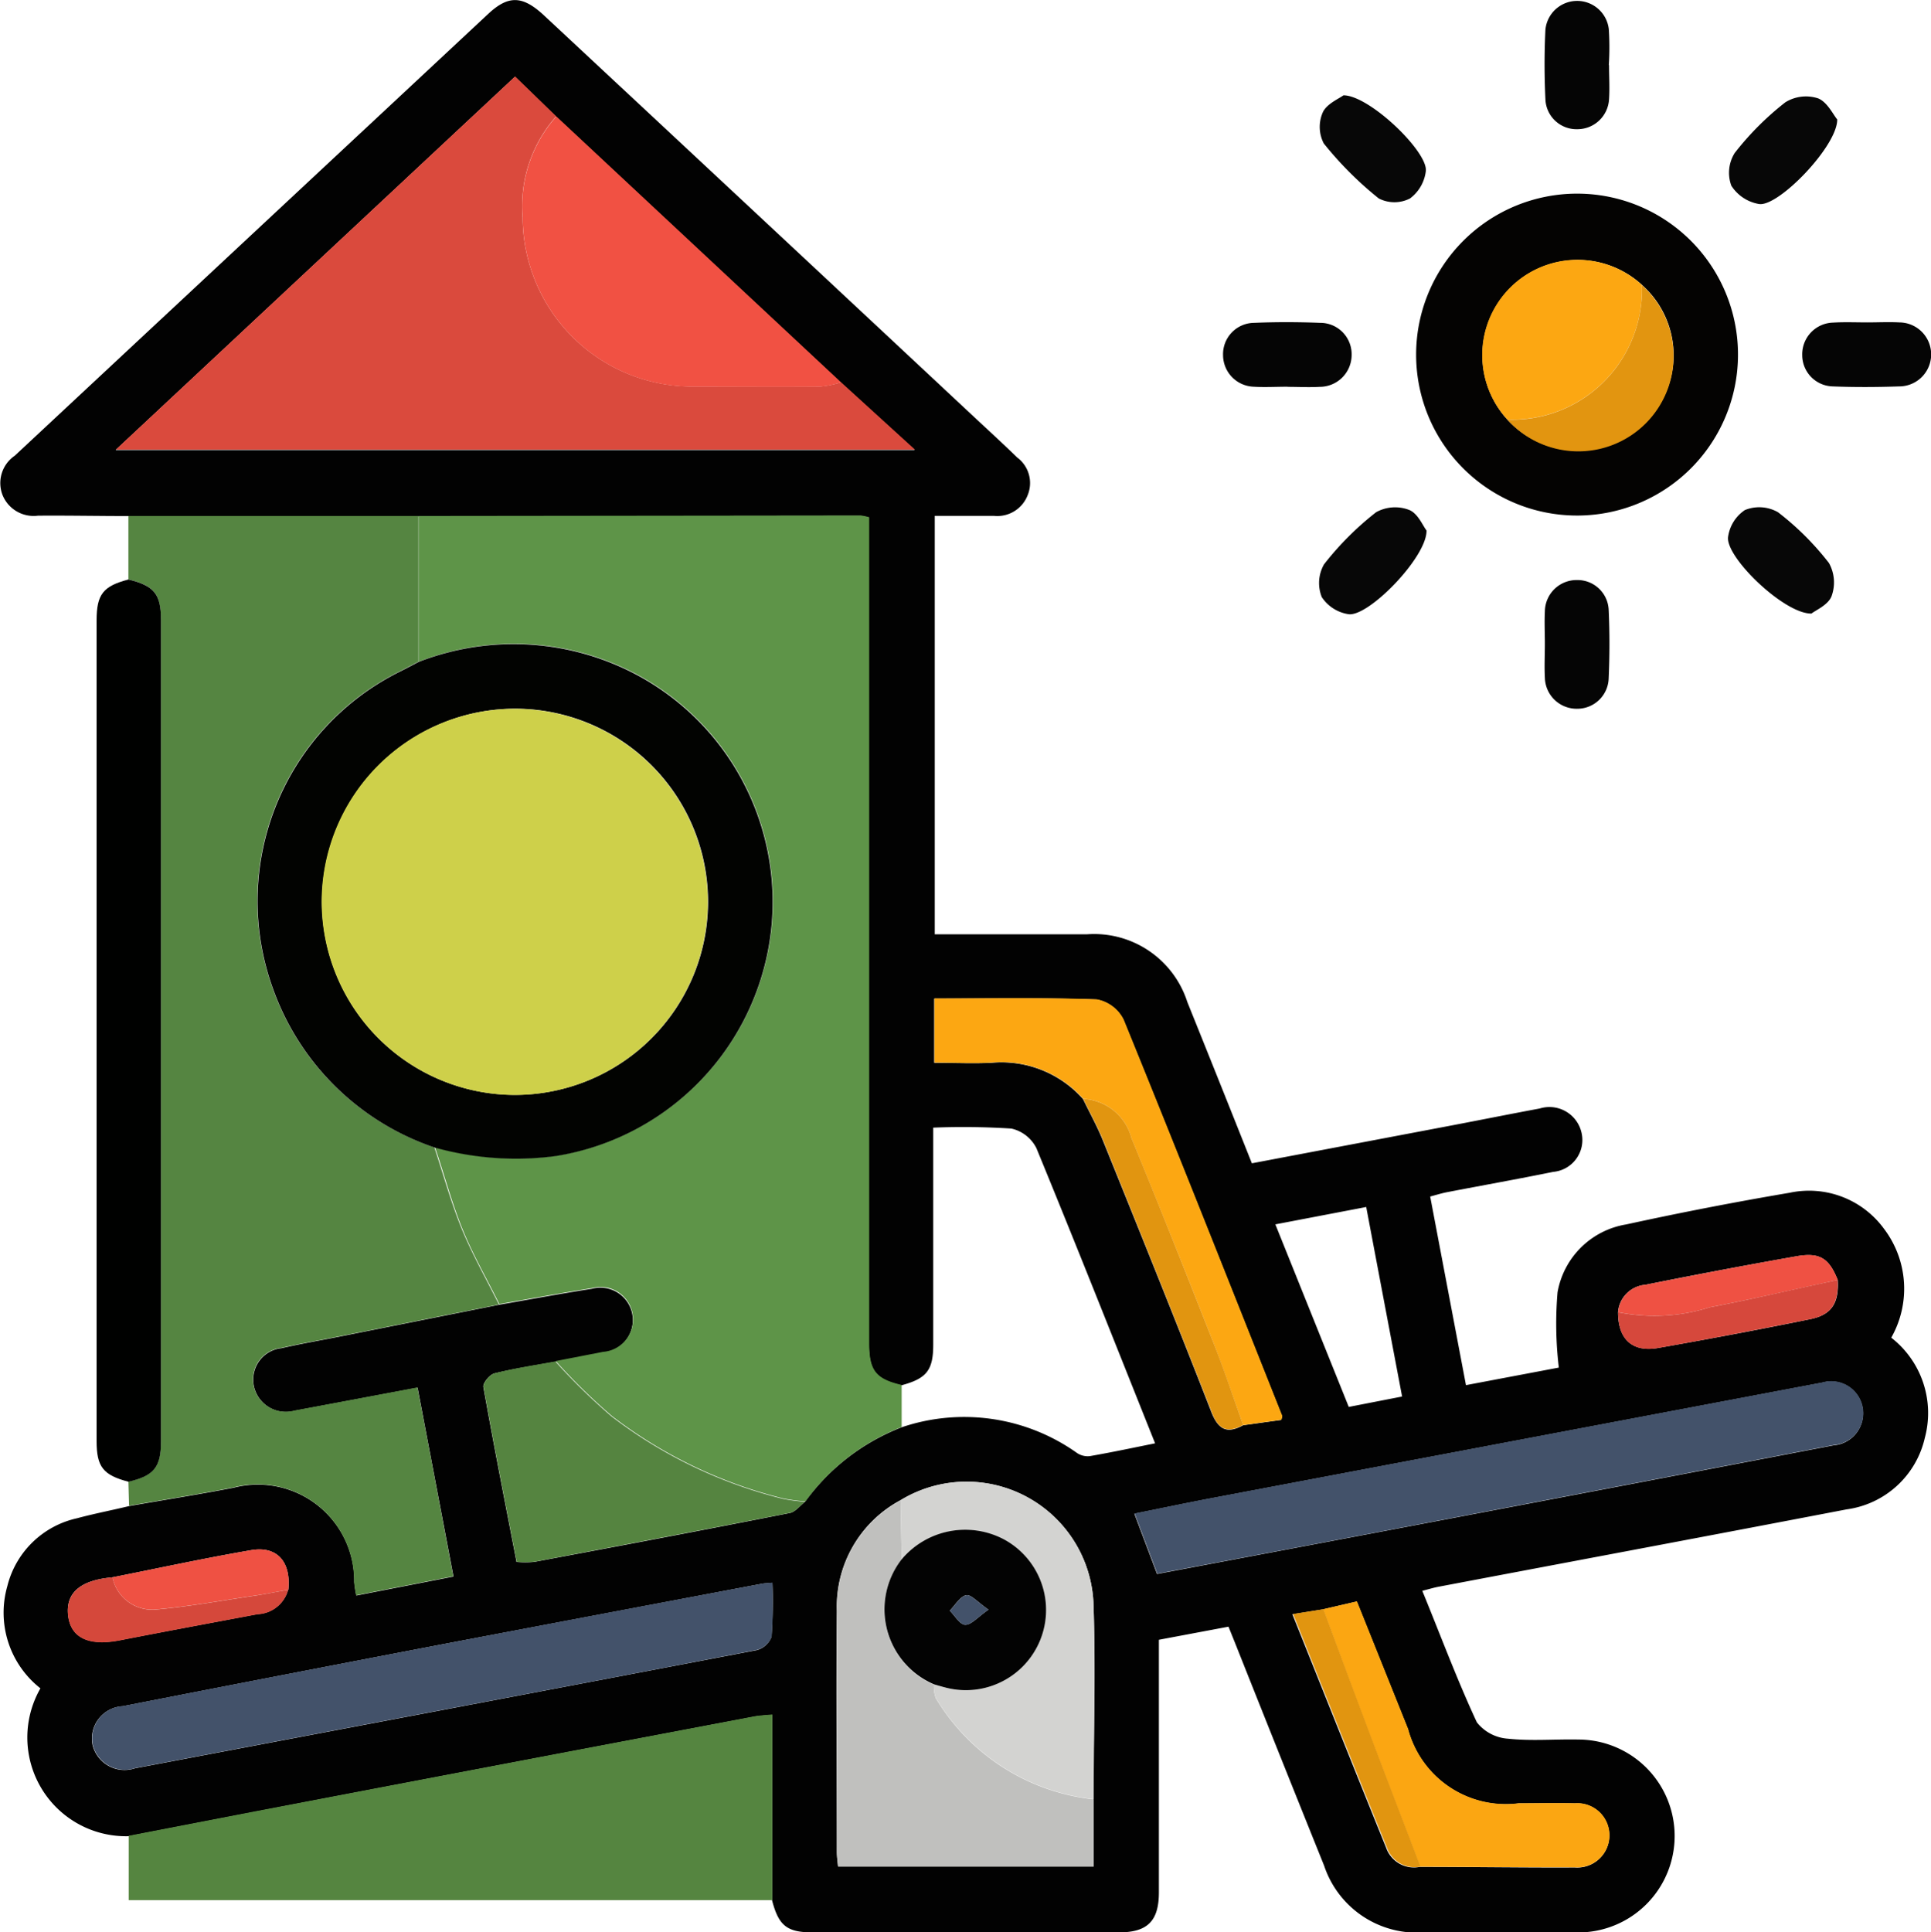 <svg xmlns="http://www.w3.org/2000/svg" width="31.567" height="31.583" viewBox="0 0 31.567 31.583">
  <g id="Group_73093" data-name="Group 73093" transform="translate(-2651.391 -861.647)">
    <path id="Path_84300" data-name="Path 84300" d="M2653.49,870.082c-.493,0-.986-.01-1.479-.006a.548.548,0,0,1-.579-.339.541.541,0,0,1,.2-.641q3.87-3.611,7.74-7.222c.332-.309.562-.3.911.024q3.5,3.263,6.993,6.528c.248.232.5.462.745.7a.52.52,0,0,1,.168.619.531.531,0,0,1-.549.334c-.316,0-.633,0-.968,0v6.84h1.3c.395,0,.789,0,1.184,0a1.6,1.6,0,0,1,1.645,1.107c.351.871.7,1.743,1.055,2.636l3.256-.617c.484-.092.966-.189,1.45-.279a.538.538,0,0,1,.684.4.523.523,0,0,1-.464.636c-.579.118-1.16.221-1.74.333-.083.016-.165.042-.271.07l.585,3.083,1.518-.287a6.058,6.058,0,0,1-.021-1.23,1.363,1.363,0,0,1,1.123-1.11q1.33-.29,2.673-.518a1.517,1.517,0,0,1,1.542.591,1.62,1.62,0,0,1,.117,1.778,1.56,1.56,0,0,1,.549,1.638,1.521,1.521,0,0,1-1.28,1.169c-2.223.427-4.449.843-6.673,1.265-.073.014-.146.036-.262.066.3.731.568,1.453.892,2.149a.708.708,0,0,0,.508.268c.379.041.766.006,1.149.014a1.576,1.576,0,0,1,0,3.153c-.844.013-1.687.005-2.531,0a1.6,1.6,0,0,1-1.623-1.092q-.728-1.808-1.448-3.62l-.115-.286-1.138.214v.347q0,1.891,0,3.781c0,.47-.186.655-.657.655q-2.5,0-5,0c-.424,0-.558-.109-.666-.521v-3.035c-.12.012-.206.014-.29.03q-3.057.579-6.114,1.162-2.059.393-4.117.792a1.614,1.614,0,0,1-1.44-2.417,1.572,1.572,0,0,1-.541-1.671,1.509,1.509,0,0,1,1.139-1.109c.282-.076.57-.131.855-.2.569-.1,1.141-.19,1.708-.3a1.576,1.576,0,0,1,1.97,1.544,2.191,2.191,0,0,0,.033.219l1.588-.31-.587-3.087c-.7.132-1.355.255-2.009.377a.537.537,0,0,1-.662-.38.517.517,0,0,1,.447-.643c.308-.071.621-.125.931-.186l2.626-.524c.505-.088,1.01-.182,1.516-.261a.531.531,0,1,1,.178,1.042c-.257.052-.515.1-.772.15-.333.061-.668.111-1,.192-.077.019-.19.157-.179.222.17.954.357,1.905.542,2.859a1.717,1.717,0,0,0,.285,0c1.395-.261,2.789-.524,4.182-.8.091-.018.166-.12.248-.183a3.524,3.524,0,0,1,1.572-1.215,3.184,3.184,0,0,1,2.877.418.313.313,0,0,0,.21.05c.35-.061.7-.135,1.065-.209-.651-1.628-1.284-3.23-1.94-4.824a.606.606,0,0,0-.41-.321,12.4,12.4,0,0,0-1.277-.015c0,1.205,0,2.376,0,3.546,0,.422-.109.555-.521.666-.425-.1-.531-.235-.531-.689q0-6.558,0-13.116v-.378a.837.837,0,0,0-.134-.029l-7.23.008Zm27.943,12.488c-.141-.355-.292-.456-.675-.388-.825.146-1.647.3-2.469.466a.487.487,0,0,0-.447.447c0,.438.23.66.656.585.829-.146,1.656-.3,2.483-.47C2681.333,883.14,2681.455,882.948,2681.434,882.57Zm-25.329,5.063c.046-.456-.182-.721-.609-.647-.759.13-1.511.294-2.267.444-.531.046-.772.26-.721.636.049.357.344.489.85.39.748-.146,1.5-.285,2.245-.426A.539.539,0,0,0,2656.1,887.633Zm18.5,4.529c.844,0,1.687.014,2.531.01a.525.525,0,1,0,0-1.047c-.307-.009-.614,0-.92,0a1.653,1.653,0,0,1-1.807-1.213l-.837-2.087-.552.128-.5.081c.522,1.3,1.023,2.561,1.532,3.814A.48.48,0,0,0,2674.608,892.161Zm-2.894-7.218.625-.087c.01-.043.018-.055.014-.064-.86-2.162-1.716-4.325-2.593-6.479a.616.616,0,0,0-.436-.329c-.882-.031-1.766-.015-2.657-.015v1.049c.322,0,.628.014.932,0a1.785,1.785,0,0,1,1.5.592c.109.225.231.444.324.674.6,1.484,1.2,2.968,1.781,4.459C2671.317,885.03,2671.463,885.08,2671.714,884.944Zm-2.445,6.111c0-1.074.038-2.148,0-3.221a2.076,2.076,0,0,0-3.154-1.665,1.972,1.972,0,0,0-1.04,1.808c-.014,1.312,0,2.625,0,3.937,0,.083.013.166.019.239h4.178Zm-8.785-27.5-.672-.652-6.527,6.1h13.063l-1.208-1.1Zm9.826,23.82c1.646-.311,3.264-.616,4.883-.924q3.088-.587,6.175-1.179a.523.523,0,1,0-.184-1.024l-9.973,1.887c-.422.08-.844.169-1.272.255Zm-6.292.144c-.084.008-.127.008-.169.016q-2.541.481-5.082.963-2.685.514-5.367,1.039a.529.529,0,0,0-.49.642.539.539,0,0,0,.692.372l3.217-.61q3.474-.657,6.946-1.321a.355.355,0,0,0,.242-.219A8.414,8.414,0,0,0,2664.018,887.516Zm9.707-6.142-1.481.283,1.2,2.984.872-.17C2674.115,883.435,2673.924,882.428,2673.725,881.374Z" fill="#020202"/>
    <path id="Path_84301" data-name="Path 84301" d="M2681.354,970.556l-2.627.524c-.31.062-.623.115-.931.186a.517.517,0,0,0-.447.643.536.536,0,0,0,.662.38c.654-.121,1.307-.245,2.009-.377.2,1.032.388,2.043.587,3.087l-1.588.31a2.2,2.2,0,0,1-.033-.219,1.576,1.576,0,0,0-1.97-1.544c-.567.111-1.138.2-1.708.3q-.006-.2-.011-.394c.414-.1.53-.236.531-.655q0-6.719,0-13.438c0-.419-.117-.558-.531-.655q0-.519,0-1.037l4.742,0,0,2.382c-.1.05-.193.1-.29.15a4.187,4.187,0,0,0-2.095,5.188,4.248,4.248,0,0,0,2.644,2.6c.149.449.274.908.453,1.345C2680.926,969.754,2681.152,970.15,2681.354,970.556Z" transform="translate(-21.807 -87.586)" fill="#558541"/>
    <path id="Path_84302" data-name="Path 84302" d="M2675.3,1182.654q2.058-.4,4.117-.791,3.056-.583,6.114-1.162c.084-.016.17-.018.29-.03v3.035H2675.3Z" transform="translate(-21.805 -291)" fill="#558540"/>
    <path id="Path_84303" data-name="Path 84303" d="M2669.892,969.477c.414.1.531.235.531.655q0,6.719,0,13.438c0,.419-.117.558-.531.655-.414-.109-.521-.242-.521-.666q0-6.708,0-13.416C2669.372,969.718,2669.479,969.585,2669.892,969.477Z" transform="translate(-16.401 -98.358)" fill="#000100"/>
    <path id="Path_84304" data-name="Path 84304" d="M2917.569,897.673a2.631,2.631,0,1,1-2.633,2.628A2.633,2.633,0,0,1,2917.569,897.673Zm1.06,1.492a1.558,1.558,0,1,0,.062,2.24A1.535,1.535,0,0,0,2918.628,899.165Z" transform="translate(-240.395 -32.861)" fill="#040302"/>
    <path id="Path_84305" data-name="Path 84305" d="M2974.925,879.992c.006.432-.958,1.43-1.277,1.383a.67.67,0,0,1-.454-.3.609.609,0,0,1,.055-.534,4.771,4.771,0,0,1,.828-.829.64.64,0,0,1,.536-.064C2974.764,879.709,2974.859,879.915,2974.925,879.992Z" transform="translate(-293.5 -16.393)" fill="#070707"/>
    <path id="Path_84306" data-name="Path 84306" d="M2898.64,956.438c.01.433-.951,1.419-1.277,1.368a.637.637,0,0,1-.435-.279.616.616,0,0,1,.037-.536,4.9,4.9,0,0,1,.852-.852.64.64,0,0,1,.539-.037C2898.5,956.159,2898.58,956.362,2898.64,956.438Z" transform="translate(-223.929 -86.12)" fill="#070707"/>
    <path id="Path_84307" data-name="Path 84307" d="M2897.368,879.381c.424,0,1.38.919,1.347,1.237a.655.655,0,0,1-.259.449.56.56,0,0,1-.51,0,5.767,5.767,0,0,1-.9-.9.589.589,0,0,1-.013-.513C2897.1,879.517,2897.294,879.437,2897.368,879.381Z" transform="translate(-224.015 -16.176)" fill="#070707"/>
    <path id="Path_84308" data-name="Path 84308" d="M2974.345,957.785c-.444.009-1.409-.923-1.363-1.253a.633.633,0,0,1,.275-.439.62.62,0,0,1,.54.035,4.587,4.587,0,0,1,.834.831.653.653,0,0,1,.042.543C2974.618,957.644,2974.416,957.729,2974.345,957.785Z" transform="translate(-293.341 -86.109)" fill="#070707"/>
    <path id="Path_84309" data-name="Path 84309" d="M2939.871,862.813c0,.186.012.372,0,.557a.519.519,0,0,1-.518.49.509.509,0,0,1-.522-.483c-.018-.381-.019-.765,0-1.146a.521.521,0,0,1,1.036-.006,4.6,4.6,0,0,1,0,.589Z" transform="translate(-262.176 -0.101)" fill="#050505"/>
    <path id="Path_84310" data-name="Path 84310" d="M2880.067,922.622c-.185,0-.372.011-.556,0a.519.519,0,0,1-.5-.51.513.513,0,0,1,.506-.534c.36-.015.721-.014,1.081,0a.513.513,0,0,1,.515.526.522.522,0,0,1-.523.52c-.174.01-.349,0-.524,0Z" transform="translate(-207.626 -54.654)" fill="#050505"/>
    <path id="Path_84311" data-name="Path 84311" d="M2987.881,921.608c.175,0,.35-.009.524,0a.523.523,0,0,1-.007,1.046c-.36.012-.721.014-1.081,0a.512.512,0,0,1-.5-.508.519.519,0,0,1,.506-.535C2987.509,921.6,2987.7,921.608,2987.881,921.608Z" transform="translate(-305.964 -54.691)" fill="#050505"/>
    <path id="Path_84312" data-name="Path 84312" d="M2938.865,970.61c0-.175-.009-.35,0-.524a.519.519,0,0,1,.527-.514.51.51,0,0,1,.516.49c.017.371.016.743,0,1.114a.513.513,0,0,1-.509.5.52.52,0,0,1-.534-.507C2938.855,970.982,2938.865,970.8,2938.865,970.61Z" transform="translate(-262.219 -98.444)" fill="#050505"/>
    <path id="Path_84313" data-name="Path 84313" d="M2729.284,960l0-2.382,7.23-.008a.83.83,0,0,1,.134.029v.378q0,6.558,0,13.116c0,.454.106.588.531.689l0,.688a3.528,3.528,0,0,0-1.573,1.215,3.087,3.087,0,0,1-.354-.046,7.606,7.606,0,0,1-2.808-1.348,9.93,9.93,0,0,1-.92-.9c.258-.05.516-.1.772-.15a.531.531,0,1,0-.178-1.042c-.506.08-1.011.173-1.516.261-.2-.406-.429-.8-.6-1.22-.179-.437-.3-.9-.453-1.345a4.932,4.932,0,0,0,1.977.14,4.208,4.208,0,0,0,1.376-7.839A4.281,4.281,0,0,0,2729.284,960Z" transform="translate(-71.048 -87.537)" fill="#5e9448"/>
    <path id="Path_84314" data-name="Path 84314" d="M2684.808,880.912l1.207,1.1h-13.063l6.527-6.1.672.652a2.2,2.2,0,0,0-.549,1.649,2.775,2.775,0,0,0,2.768,2.768c.7,0,1.4,0,2.1,0A1.738,1.738,0,0,0,2684.808,880.912Z" transform="translate(-19.667 -13.016)" fill="#da4a3d"/>
    <path id="Path_84315" data-name="Path 84315" d="M2862.919,1121.9l-.371-.985c.428-.086.85-.175,1.272-.255l9.973-1.887a.523.523,0,1,1,.184,1.024q-3.088.592-6.175,1.18C2866.183,1121.286,2864.564,1121.591,2862.919,1121.9Z" transform="translate(-192.609 -234.53)" fill="#43526a"/>
    <path id="Path_84316" data-name="Path 84316" d="M2679.647,1156.145a8.416,8.416,0,0,1-.011.881.355.355,0,0,1-.242.219c-2.314.448-4.63.883-6.946,1.322l-3.217.61a.539.539,0,0,1-.692-.372.529.529,0,0,1,.49-.642q2.682-.526,5.367-1.038,2.54-.486,5.082-.963C2679.52,1156.153,2679.563,1156.153,2679.647,1156.145Z" transform="translate(-15.629 -268.629)" fill="#43526a"/>
    <path id="Path_84317" data-name="Path 84317" d="M2811.291,1145.7v1.1h-4.178c-.006-.073-.019-.156-.019-.239,0-1.312-.011-2.625,0-3.937a1.972,1.972,0,0,1,1.04-1.808l.018.965a1.332,1.332,0,0,0,.526,2.045.571.571,0,0,0,.031.219A3.443,3.443,0,0,0,2811.291,1145.7Z" transform="translate(-142.021 -254.641)" fill="#c0c0be"/>
    <path id="Path_84318" data-name="Path 84318" d="M2753.85,887.683a1.734,1.734,0,0,1-.337.07c-.7.006-1.4,0-2.1,0a2.775,2.775,0,0,1-2.768-2.768,2.2,2.2,0,0,1,.55-1.649Z" transform="translate(-88.709 -19.786)" fill="#f15143"/>
    <path id="Path_84319" data-name="Path 84319" d="M2742.544,1114.974a9.915,9.915,0,0,0,.92.9,7.6,7.6,0,0,0,2.808,1.348,3.089,3.089,0,0,0,.354.046c-.082.063-.156.165-.247.182-1.393.273-2.787.535-4.182.8a1.714,1.714,0,0,1-.285,0c-.184-.954-.372-1.905-.542-2.859-.011-.064.1-.2.179-.222C2741.877,1115.085,2742.212,1115.035,2742.544,1114.974Z" transform="translate(-82.075 -231.074)" fill="#558440"/>
    <path id="Path_84320" data-name="Path 84320" d="M2827.735,1049.062a1.786,1.786,0,0,0-1.5-.592c-.3.017-.609,0-.932,0v-1.049c.891,0,1.775-.016,2.657.015a.616.616,0,0,1,.436.329c.878,2.154,1.733,4.318,2.593,6.479,0,.008,0,.021-.014.064l-.625.087c-.154-.43-.3-.864-.464-1.289-.447-1.138-.9-2.275-1.362-3.4A.862.862,0,0,0,2827.735,1049.062Z" transform="translate(-158.636 -169.454)" fill="#fca712"/>
    <path id="Path_84321" data-name="Path 84321" d="M2822.164,1142.483a3.445,3.445,0,0,1-2.581-1.657.572.572,0,0,1-.031-.219c.063.018.126.037.19.053a1.311,1.311,0,0,0,.953-2.423,1.356,1.356,0,0,0-1.669.326l-.018-.965a2.076,2.076,0,0,1,3.153,1.665C2822.2,1140.334,2822.166,1141.409,2822.164,1142.483Z" transform="translate(-152.895 -251.428)" fill="#d3d3d1"/>
    <path id="Path_84322" data-name="Path 84322" d="M2897.64,1159.75l.552-.128.837,2.087a1.653,1.653,0,0,0,1.807,1.213c.307,0,.614-.006.92,0a.525.525,0,1,1,0,1.047c-.844,0-1.687-.006-2.531-.01-.306-.8-.613-1.6-.917-2.408C2898.083,1160.953,2897.863,1160.351,2897.64,1159.75Z" transform="translate(-224.618 -271.8)" fill="#fba612"/>
    <path id="Path_84323" data-name="Path 84323" d="M2852.985,1066.124a.862.862,0,0,1,.789.641c.466,1.13.915,2.267,1.362,3.4.167.425.31.859.464,1.289-.251.136-.4.086-.51-.2-.583-1.491-1.182-2.975-1.781-4.459C2853.216,1066.568,2853.094,1066.349,2852.985,1066.124Z" transform="translate(-183.886 -186.515)" fill="#e19510"/>
    <path id="Path_84324" data-name="Path 84324" d="M2892.5,1161.081c.223.6.444,1.2.67,1.8.3.8.611,1.606.916,2.408a.48.48,0,0,1-.55-.316c-.509-1.254-1.01-2.511-1.532-3.814Z" transform="translate(-219.474 -273.131)" fill="#e19510"/>
    <path id="Path_84325" data-name="Path 84325" d="M2672.321,1150.417c.755-.15,1.508-.313,2.267-.444.427-.073.655.192.609.647-.191.034-.381.073-.573.1-.532.079-1.063.176-1.6.223A.664.664,0,0,1,2672.321,1150.417Z" transform="translate(-19.092 -262.988)" fill="#ef5143"/>
    <path id="Path_84326" data-name="Path 84326" d="M2952.534,1096.123a.487.487,0,0,1,.447-.448c.822-.162,1.644-.321,2.469-.466.382-.068.533.034.675.388-.7.15-1.388.313-2.087.445A3,3,0,0,1,2952.534,1096.123Z" transform="translate(-274.69 -213.028)" fill="#ef5143"/>
    <path id="Path_84327" data-name="Path 84327" d="M2952.534,1100.358a3,3,0,0,0,1.5-.081c.7-.132,1.392-.3,2.087-.445.021.379-.1.571-.452.641-.826.165-1.653.324-2.482.47C2952.764,1101.018,2952.53,1100.8,2952.534,1100.358Z" transform="translate(-274.69 -217.262)" fill="#d6483c"/>
    <path id="Path_84328" data-name="Path 84328" d="M2664.764,1155.153a.664.664,0,0,0,.7.528c.535-.047,1.066-.144,1.6-.223.191-.028.382-.068.572-.1a.539.539,0,0,1-.5.4c-.749.14-1.5.28-2.245.426-.506.1-.8-.033-.851-.39C2663.992,1155.413,2664.234,1155.2,2664.764,1155.153Z" transform="translate(-11.535 -267.724)" fill="#d5483b"/>
    <path id="Path_84329" data-name="Path 84329" d="M2701.942,981.822a4.281,4.281,0,0,1,3.613.239,4.208,4.208,0,0,1-1.376,7.839,4.933,4.933,0,0,1-1.977-.14,4.248,4.248,0,0,1-2.644-2.6,4.187,4.187,0,0,1,2.095-5.188C2701.75,981.923,2701.845,981.872,2701.942,981.822Zm-1.582,3.931a3.156,3.156,0,1,0,3.18-3.166A3.163,3.163,0,0,0,2700.36,985.753Z" transform="translate(-43.706 -109.356)" fill="#020301"/>
    <path id="Path_84330" data-name="Path 84330" d="M2927.353,912.3a1.557,1.557,0,0,1,2.2-2.2A2.123,2.123,0,0,1,2927.353,912.3Z" transform="translate(-251.321 -43.796)" fill="#fca712"/>
    <path id="Path_84331" data-name="Path 84331" d="M2931.913,916.86a2.123,2.123,0,0,0,2.2-2.2,1.558,1.558,0,1,1-2.2,2.2Z" transform="translate(-255.881 -48.354)" fill="#e29510"/>
    <path id="Path_84332" data-name="Path 84332" d="M2816.429,1146.708a1.356,1.356,0,0,1,1.669-.326,1.311,1.311,0,0,1-.953,2.423c-.063-.016-.127-.035-.19-.053A1.332,1.332,0,0,1,2816.429,1146.708Zm1.418.824c-.176-.121-.287-.253-.365-.236-.1.022-.18.163-.268.252.084.083.167.23.253.231C2817.567,1147.781,2817.669,1147.655,2817.847,1147.532Z" transform="translate(-150.297 -259.574)" fill="#030303"/>
    <path id="Path_84333" data-name="Path 84333" d="M2711.3,996.694a3.156,3.156,0,1,1,3.133,3.147A3.166,3.166,0,0,1,2711.3,996.694Z" transform="translate(-54.651 -120.296)" fill="#ced04a"/>
    <path id="Path_84334" data-name="Path 84334" d="M2828.775,1158.711c-.177.123-.28.249-.38.248-.085,0-.168-.148-.252-.231.088-.09.165-.23.268-.252C2828.488,1158.458,2828.6,1158.591,2828.775,1158.711Z" transform="translate(-161.225 -270.753)" fill="#43526a"/>
  </g>
</svg>
